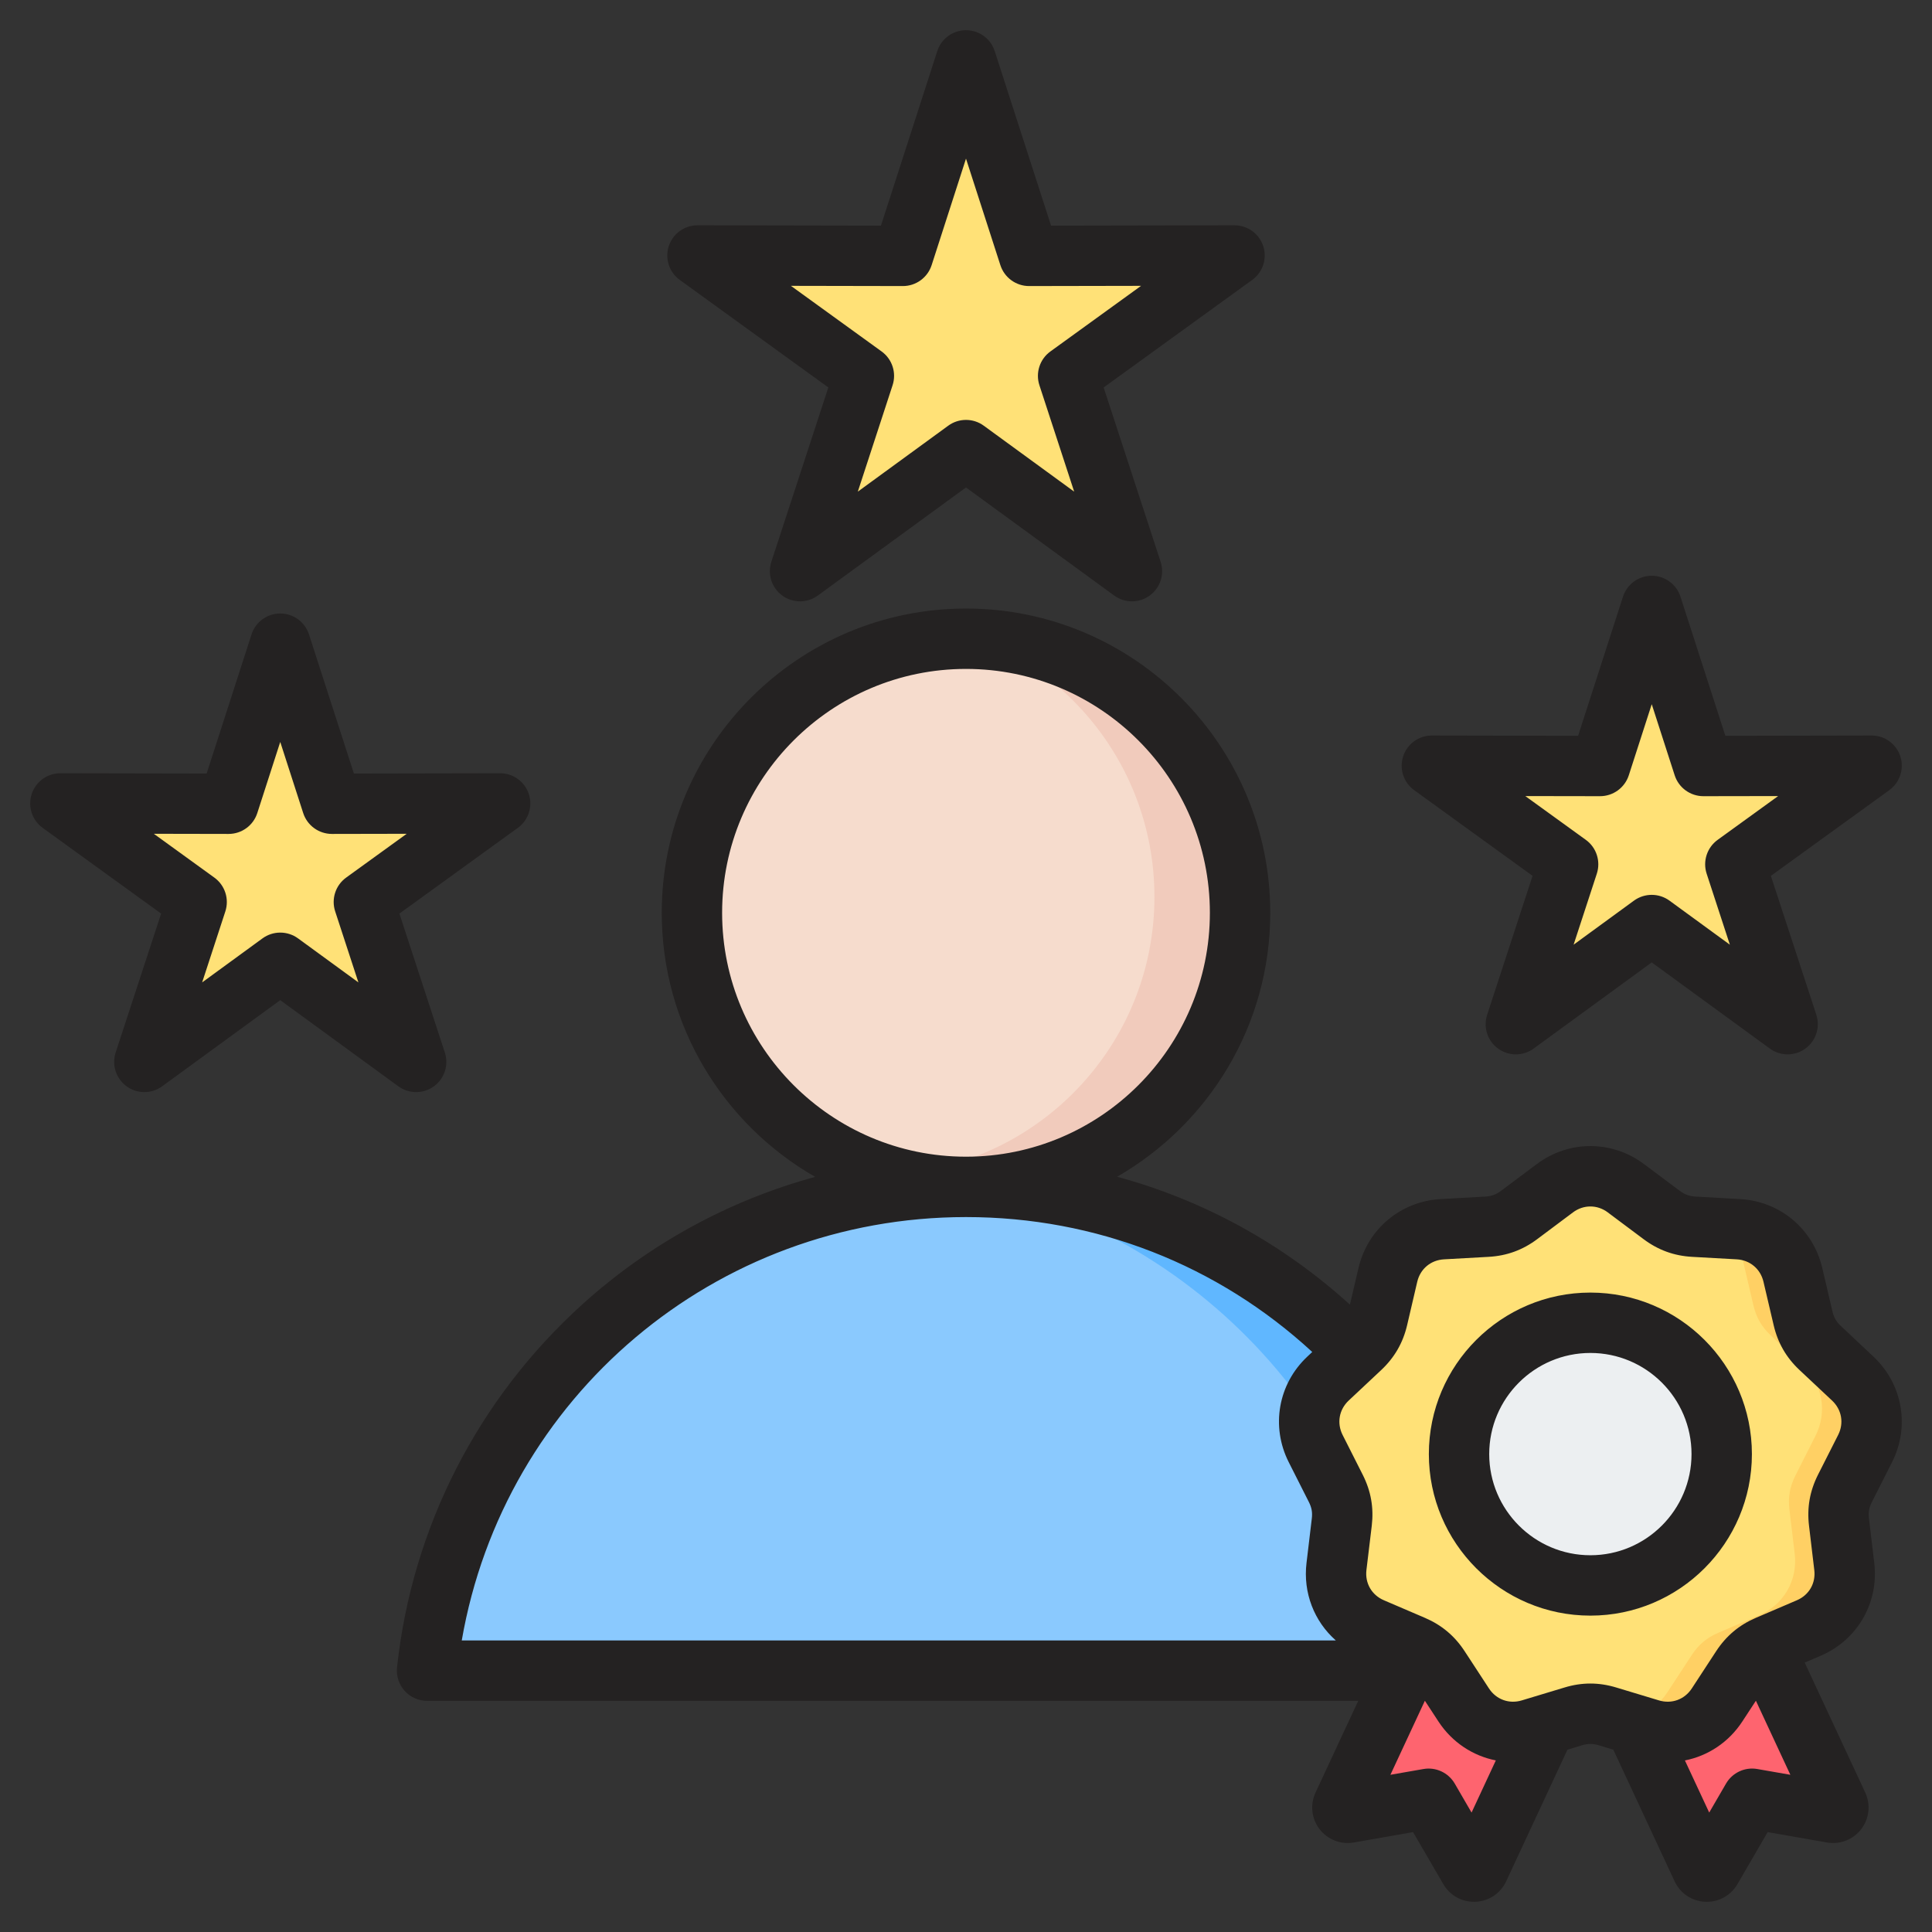 <svg xmlns="http://www.w3.org/2000/svg" id="Layer_1" viewBox="0 0 512 512"><rect x="0" y="0" width="512" height="512" fill="#333333" stroke="none"/><g clip-rule="evenodd" fill-rule="evenodd"><g><g><path d="m121.332 441.137 263.058-.001c7.183 0 12.5-6.509 11.066-13.547-13.524-66.378-72.224-116.326-142.595-116.326-70.372 0-129.071 49.949-142.595 116.327-1.435 7.038 3.883 13.547 11.066 13.547z" fill="#8ac9fe"></path><path d="m358.67 441.136h25.72c7.183 0 12.5-6.509 11.066-13.547-13.524-66.378-72.225-116.326-142.595-116.326-4.334 0-8.623.191-12.86.562 64.568 5.654 117.043 53.474 129.735 115.764 1.434 7.039-3.883 13.547-11.066 13.547z" fill="#60b7ff"></path><ellipse cx="252.861" cy="237.682" fill="#f6dccd" rx="73.58" ry="73.58" transform="matrix(.159 -.987 .987 .159 -21.995 449.544)"></ellipse><path d="m252.861 164.102c40.637 0 73.58 32.943 73.58 73.58s-32.943 73.58-73.58 73.58c-3.479 0-6.901-.247-10.251-.714 35.784-4.989 63.329-35.708 63.329-72.866s-27.546-67.877-63.329-72.866c3.35-.467 6.772-.714 10.251-.714z" fill="#f1cbbc"></path></g><g><path d="m455.727 414.496-36.859 14.951 29.033 62.362c.226.485.671.783 1.205.807s1.005-.232 1.273-.694l10.817-18.615 21.209 3.706c.527.092 1.026-.103 1.352-.527.325-.424.384-.957.158-1.442z" fill="#fe646f"></path><path d="m455.727 414.496-2.516 1.02 27.714 59.526c.226.485.167 1.018-.158 1.442-.059.077-.123.146-.193.207l1.832.32c.527.092 1.026-.103 1.352-.527.325-.424.384-.957.158-1.442zm-8.024 76.886 10.779-18.55 2.715.474-10.817 18.615c-.269.462-.739.719-1.273.694-.534-.024-.98-.322-1.205-.807z" fill="#fd4755"></path><path d="m380.931 414.496 36.858 14.951-29.033 62.362c-.226.485-.671.783-1.205.807s-1.005-.232-1.273-.694l-10.817-18.615-21.209 3.706c-.527.092-1.026-.103-1.351-.527s-.384-.957-.158-1.442z" fill="#fe646f"></path><path d="m414.745 428.212 3.044 1.235-29.033 62.362c-.226.485-.671.783-1.205.807s-1.005-.232-1.273-.694l-.865-1.488c.297-.134.536-.37.683-.685zm-39.285 45.094-21.209 3.706c-.526.092-1.026-.103-1.351-.527s-.384-.957-.158-1.442l.148-.318 21.238-3.711z" fill="#fd4755"></path><path d="m427.745 311.514 9.467 7.087c2.589 1.938 5.315 2.93 8.544 3.11l11.807.657c7.07.393 12.813 5.212 14.427 12.106l2.697 11.514c.738 3.149 2.188 5.661 4.546 7.874l8.623 8.093c5.163 4.846 6.465 12.228 3.27 18.547l-5.335 10.554c-1.459 2.887-1.963 5.743-1.579 8.954l1.404 11.742c.84 7.031-2.908 13.522-9.417 16.31l-10.871 4.656c-2.973 1.273-5.195 3.137-6.965 5.844l-6.473 9.897c-3.876 5.926-10.919 8.49-17.698 6.441l-11.32-3.421c-3.096-.935-5.996-.935-9.092 0l-11.32 3.421c-6.778 2.049-13.822-.515-17.698-6.441l-6.473-9.897c-1.77-2.707-3.992-4.571-6.965-5.844l-10.871-4.656c-6.509-2.788-10.257-9.279-9.417-16.31l1.404-11.742c.384-3.211-.12-6.068-1.579-8.954l-5.335-10.554c-3.194-6.32-1.893-13.702 3.27-18.547l8.623-8.093c2.358-2.213 3.808-4.725 4.546-7.874l2.697-11.514c1.615-6.894 7.357-11.713 14.427-12.106l11.807-.657c3.229-.18 5.955-1.171 8.544-3.11l9.467-7.087c5.674-4.244 13.17-4.244 18.838 0z" fill="#ffe177"></path><path d="m427.745 311.514 9.467 7.087c2.589 1.938 5.315 2.93 8.544 3.11l11.807.657c7.07.393 12.813 5.212 14.427 12.106l2.697 11.514c.738 3.149 2.188 5.661 4.546 7.874l8.623 8.093c5.163 4.846 6.465 12.228 3.27 18.547l-5.335 10.554c-1.459 2.887-1.963 5.743-1.579 8.954l1.404 11.742c.84 7.031-2.908 13.522-9.417 16.31l-10.871 4.656c-2.973 1.273-5.195 3.137-6.965 5.844l-6.473 9.897c-3.876 5.926-10.919 8.49-17.698 6.441l-.387-.117c3.226-1.093 6.079-3.258 8.084-6.324l6.473-9.897c1.77-2.707 3.992-4.571 6.965-5.844l10.871-4.656c6.51-2.788 10.257-9.279 9.417-16.31l-1.404-11.742c-.384-3.211.12-6.068 1.579-8.954l5.335-10.554c3.194-6.32 1.893-13.702-3.27-18.547l-8.623-8.093c-2.358-2.213-3.808-4.725-4.546-7.874l-2.698-11.514c-1.615-6.894-7.357-11.713-14.427-12.106l-11.807-.657c-3.229-.18-5.955-1.171-8.544-3.11l-9.467-7.087c-1.381-1.034-2.871-1.815-4.417-2.345 4.799-1.646 10.132-.865 14.419 2.345zm-14.417 140.103-.454-.137c-3.096-.935-5.996-.935-9.092 0l-10.934 3.304c3.009 1.02 6.342 1.105 9.614.117z" fill="#ffd064"></path><ellipse cx="418.328" cy="381.964" fill="#eceff1" rx="34.805" ry="34.805" transform="matrix(.987 -.159 .159 .987 -55.242 71.116)"></ellipse><path d="m418.329 347.159c1.698 0 3.367.124 5 .359-16.853 2.425-29.805 16.922-29.805 34.446s12.952 32.021 29.805 34.446c-1.633.235-3.302.359-5 .359-19.222 0-34.805-15.583-34.805-34.805s15.583-34.805 34.805-34.805z" fill="#d1d1d6"></path></g><g><path d="m255.715 21.462 13.196 40.881c.407 1.262 1.535 2.081 2.861 2.078l42.959-.082c1.324-.003 2.45.814 2.859 2.073s-.022 2.581-1.095 3.357l-34.803 25.184c-1.074.777-1.505 2.103-1.092 3.363l13.353 40.83c.412 1.258-.017 2.581-1.088 3.359s-2.462.777-3.531-.003l-34.705-25.317c-1.071-.782-2.465-.782-3.536 0l-34.705 25.317c-1.07.78-2.46.782-3.531.003-1.071-.778-1.5-2.101-1.088-3.359l13.354-40.83c.412-1.26-.018-2.586-1.092-3.363l-34.803-25.184c-1.073-.776-1.503-2.098-1.094-3.357s1.535-2.076 2.859-2.073l42.958.082c1.326.003 2.453-.817 2.861-2.078l13.196-40.881c.407-1.26 1.531-2.078 2.855-2.078 1.321-.001 2.445.818 2.852 2.078z" fill="#ffe177"></path><path d="m255.715 21.462 13.196 40.881c.387 1.199 1.425 1.999 2.666 2.073l-2.992.006c-1.326.003-2.453-.817-2.861-2.078l-13.196-40.881c-.227-.703-.677-1.268-1.261-1.631.462-.287 1.009-.447 1.594-.447 1.323-.002 2.447.817 2.854 2.077zm56.023 42.882 2.993-.006c1.324-.003 2.45.814 2.859 2.073s-.022 2.581-1.095 3.357l-34.803 25.184c-1.074.777-1.505 2.103-1.092 3.363l13.353 40.83c.412 1.258-.017 2.581-1.088 3.359-1.014.737-2.314.775-3.357.115.057-.036.114-.075.17-.115 1.071-.778 1.5-2.101 1.088-3.359l-13.354-40.83c-.412-1.26.018-2.586 1.092-3.363l34.803-25.184c1.072-.776 1.503-2.098 1.094-3.357-.388-1.196-1.424-1.993-2.663-2.067zm-60.471 52.723c-.059.037-.117.077-.174.118l-34.705 25.317c-1.014.74-2.316.779-3.362.118.059-.037.117-.077.174-.118l34.705-25.317c1.014-.74 2.317-.779 3.362-.118z" fill="#ffd064"></path></g><g><path d="m437.443 166.04 10.167 31.496c.407 1.262 1.535 2.081 2.861 2.078l33.096-.064c1.324-.003 2.45.814 2.859 2.073s-.022 2.581-1.095 3.357l-26.813 19.402c-1.074.777-1.505 2.103-1.092 3.363l10.288 31.457c.412 1.258-.017 2.581-1.088 3.359s-2.462.777-3.531-.003l-26.738-19.505c-1.071-.781-2.465-.781-3.536 0l-26.738 19.505c-1.069.78-2.46.781-3.531.003s-1.5-2.101-1.088-3.359l10.288-31.457c.412-1.26-.018-2.586-1.092-3.363l-26.813-19.402c-1.073-.776-1.503-2.098-1.094-3.357s1.535-2.076 2.859-2.073l33.096.064c1.326.003 2.453-.817 2.861-2.078l10.167-31.496c.407-1.26 1.531-2.078 2.855-2.078 1.321 0 2.445.819 2.852 2.078z" fill="#ffe177"></path><path d="m437.443 166.04 10.167 31.496c.39 1.21 1.442 2.012 2.697 2.074l-2.153.004c-1.326.003-2.453-.816-2.861-2.078l-10.167-31.496c-.281-.869-.903-1.528-1.696-1.853.357-.146.748-.225 1.159-.225 1.323 0 2.447.819 2.854 2.078zm43.97 33.515 2.154-.004c1.324-.003 2.45.814 2.859 2.073s-.022 2.581-1.095 3.357l-26.813 19.402c-1.074.777-1.505 2.103-1.092 3.363l10.288 31.457c.412 1.258-.017 2.581-1.088 3.359-.877.637-1.968.752-2.922.344.21-.09.412-.204.605-.344 1.071-.778 1.5-2.101 1.088-3.359l-10.288-31.457c-.412-1.26.018-2.586 1.092-3.363l26.813-19.402c1.073-.776 1.504-2.098 1.094-3.357-.392-1.207-1.442-2.007-2.695-2.069zm-47.984 43.152c-.211.09-.415.206-.609.347l-26.738 19.505c-.877.64-1.97.756-2.927.347.211-.09.415-.206.609-.347l26.738-19.505c.878-.64 1.972-.756 2.927-.347z" fill="#ffd064"></path></g><g><path d="m73.987 176.041 10.167 31.496c.407 1.262 1.535 2.081 2.861 2.078l33.096-.064c1.324-.003 2.45.814 2.859 2.073s-.022 2.581-1.095 3.357l-26.813 19.402c-1.074.777-1.505 2.103-1.092 3.363l10.288 31.457c.412 1.258-.017 2.581-1.088 3.359s-2.462.777-3.531-.003l-26.739-19.505c-1.071-.782-2.465-.782-3.536 0l-26.738 19.505c-1.069.78-2.46.781-3.531.003s-1.5-2.101-1.088-3.359l10.288-31.457c.412-1.26-.018-2.586-1.092-3.363l-26.813-19.402c-1.073-.776-1.503-2.098-1.094-3.357s1.535-2.076 2.859-2.073l33.097.064c1.326.003 2.453-.817 2.861-2.078l10.167-31.496c.407-1.26 1.531-2.078 2.855-2.078 1.321-.001 2.445.818 2.852 2.078z" fill="#ffe177"></path><path d="m73.987 176.041 10.167 31.496c.388 1.203 1.43 2.003 2.675 2.073l-2.672.005c-1.326.003-2.453-.816-2.861-2.078l-10.166-31.496c-.248-.768-.763-1.372-1.426-1.726.425-.227.912-.352 1.429-.352 1.323-.001 2.447.818 2.854 2.078zm43.452 33.515 2.672-.005c1.324-.003 2.45.814 2.859 2.073s-.022 2.581-1.095 3.357l-26.813 19.402c-1.074.777-1.505 2.103-1.092 3.363l10.288 31.457c.412 1.258-.017 2.581-1.088 3.359-.961.698-2.179.769-3.192.213.115-.063.227-.134.335-.213 1.071-.778 1.5-2.101 1.088-3.359l-10.288-31.457c-.412-1.26.018-2.586 1.092-3.363l26.813-19.402c1.073-.776 1.503-2.098 1.094-3.357-.389-1.2-1.43-1.998-2.673-2.068zm-47.735 43.282c-.116.064-.229.136-.339.216l-26.738 19.505c-.961.701-2.181.773-3.197.216.116-.064.23-.135.34-.216l26.738-19.505c.961-.701 2.181-.773 3.196-.216z" fill="#ffd064"></path></g></g><path d="m421.469 412.156c-14.777 0-26.811-12.029-26.811-26.811 0-14.778 12.034-26.797 26.811-26.797 14.782 0 26.802 12.02 26.802 26.797 0 14.782-12.02 26.811-26.802 26.811zm0-69.609c-23.602 0-42.808 19.201-42.808 42.798 0 23.602 19.206 42.812 42.808 42.812s42.803-19.211 42.803-42.812c0-23.597-19.201-42.798-42.803-42.798zm65.661 37.73c1.581-3.13.951-6.711-1.61-9.111l-8.622-8.09c-3.52-3.299-5.76-7.191-6.857-11.879l-2.701-11.521c-.8-3.408-3.581-5.742-7.083-5.939l-11.808-.659c-4.81-.264-9.031-1.802-12.89-4.692l-9.469-7.078c0-.009 0-.009 0-.009-1.402-1.049-3.012-1.572-4.622-1.572s-3.219.522-4.617 1.572l-9.474 7.087c-3.859 2.89-8.081 4.429-12.9 4.692l-11.799.659c-3.511.198-6.292 2.532-7.092 5.939l-2.687 11.521c-1.101 4.687-3.351 8.58-6.862 11.879l-8.626 8.09c-2.551 2.4-3.181 5.982-1.605 9.111l5.332 10.551c2.179 4.311 2.96 8.73 2.391 13.521l-1.412 11.737c-.409 3.482 1.403 6.621 4.631 8.001l10.871 4.659c4.429 1.901 7.869 4.781 10.509 8.819l.452.692s0 .009.009.009l6.01 9.201c1.92 2.927 5.327 4.169 8.688 3.158l11.318-3.417c4.612-1.403 9.102-1.403 13.723 0l11.318 3.417c3.36 1.012 6.772-.231 8.692-3.158l6.471-9.902c2.64-4.029 6.076-6.918 10.509-8.819l10.871-4.659c3.228-1.379 5.036-4.518 4.617-8.001l-1.397-11.737c-.574-4.791.207-9.21 2.377-13.521zm-21.418 88.533c-3.304-.584-6.612.965-8.293 3.854l-4.461 7.685-6.438-13.813c6.09-1.2 11.601-4.8 15.211-10.321l3.6-5.502 9.13 19.625zm-75.732 11.539-4.461-7.685c-1.69-2.89-4.989-4.429-8.297-3.854l-8.749 1.529 9.125-19.601h.023l3.591 5.492c3.61 5.506 9.116 9.097 15.197 10.297zm-134.019-157.813h.038.043c34.388.009 66.649 12.65 91.719 35.753l-1.299 1.219c-7.742 7.262-9.723 18.51-4.932 27.988l5.332 10.551c.748 1.478.979 2.748.777 4.4l-1.398 11.737c-.951 7.94 2.052 15.512 7.77 20.552h-231.64c11.168-64.55 67.11-112.181 133.59-112.2zm-64.592-80.631c0-35.64 28.99-64.635 64.63-64.635s64.63 28.995 64.63 64.635c0 35.626-28.971 64.611-64.588 64.63-.01 0-.033 0-.043 0-.009 0-.028 0-.038 0-35.62-.019-64.591-29.004-64.591-64.63zm296.481 109.499c-1.21-1.125-1.85-2.245-2.231-3.855l-2.701-11.525c-2.419-10.326-11.168-17.667-21.771-18.255l-11.808-.664c-1.647-.089-2.871-.536-4.188-1.529l-9.469-7.078c-8.499-6.372-19.921-6.372-28.421 0l-9.469 7.078c-1.332.993-2.542 1.44-4.193 1.529l-11.808.664c-10.603.589-19.352 7.93-21.771 18.255l-2.283 9.714c-17.836-16.199-38.878-27.701-61.689-33.89 24.223-13.93 40.582-40.054 40.582-69.943 0-44.459-36.172-80.636-80.632-80.636s-80.627 36.177-80.627 80.636c0 29.922 16.387 56.07 40.657 69.981-22.759 6.212-43.9 17.691-61.708 33.791-27.71 25.051-45.142 59.218-49.1 96.209-.24 2.25.489 4.508 2 6.189 1.515 1.694 3.675 2.664 5.949 2.664h246.781l-11.318 24.308c-1.483 3.181-1.082 6.899 1.059 9.69s5.619 4.141 9.078 3.544l15.709-2.753 8.024 13.799c1.69 2.913 4.777 4.673 8.128 4.673.141 0 .277 0 .433-.009 3.497-.16 6.598-2.231 8.09-5.422l16.236-34.878 3.85-1.172c1.581-.471 2.871-.471 4.461 0l3.85 1.172 16.241 34.878c1.478 3.191 4.579 5.261 8.099 5.422.141.009.282.009.428.009 3.341 0 6.419-1.76 8.123-4.673l8.01-13.799 15.719 2.753c3.459.598 6.932-.753 9.083-3.544 2.127-2.791 2.537-6.499 1.059-9.69l-16.043-34.44 4.222-1.807c9.76-4.179 15.469-14.072 14.208-24.613l-1.398-11.737c-.197-1.652.028-2.923.772-4.4l5.337-10.551c4.791-9.478 2.8-20.726-4.937-27.988zm-408.86-102.718c-1.407-1.026-3.059-1.539-4.721-1.539-1.652 0-3.308.513-4.711 1.539l-15.987 11.662 6.146-18.811c1.082-3.308-.099-6.932-2.918-8.97l-16.029-11.605 19.79.038h.019c3.473 0 6.551-2.235 7.61-5.539l6.08-18.839 6.081 18.839c1.068 3.304 4.141 5.539 7.619 5.539h.014l19.799-.038-16.043 11.606c-2.819 2.038-4 5.662-2.909 8.97l6.151 18.811zm31.3 40.733c-1.661 0-3.308-.513-4.72-1.534l-31.301-22.835-31.301 22.835c-2.796 2.042-6.608 2.047-9.408.009-2.809-2.042-3.981-5.662-2.913-8.961l12.053-36.821-31.39-22.717c-2.81-2.033-3.991-5.648-2.918-8.951 1.068-3.294 4.146-5.525 7.61-5.525h.019l38.741.075 11.897-36.868c1.068-3.309 4.141-5.544 7.61-5.544 3.473 0 6.551 2.235 7.619 5.544l11.902 36.868 38.741-.075h.01c3.468 0 6.537 2.23 7.61 5.525 1.078 3.304-.099 6.918-2.922 8.951l-31.381 22.717 12.043 36.821c1.078 3.299-.089 6.918-2.899 8.961-1.402 1.016-3.05 1.525-4.702 1.525zm313.73-78.42h.009c3.469 0 6.551-2.235 7.62-5.539l6.08-18.839 6.08 18.839c1.068 3.304 4.141 5.539 7.61 5.539h.019l19.79-.033-16.029 11.601c-2.819 2.038-4 5.662-2.918 8.97l6.151 18.816-15.992-11.667c-2.81-2.052-6.622-2.052-9.431 0l-15.987 11.667 6.151-18.816c1.078-3.308-.094-6.932-2.913-8.97l-16.039-11.601zm-49.25-1.6c-2.819-2.038-4-5.652-2.918-8.951 1.068-3.299 4.137-5.53 7.61-5.53h.009l38.742.075 11.897-36.868c1.073-3.304 4.151-5.544 7.619-5.544 3.469 0 6.542 2.24 7.61 5.544l11.902 36.868 38.741-.075h.019c3.469 0 6.537 2.231 7.61 5.53 1.068 3.299-.113 6.913-2.923 8.951l-31.385 22.712 12.048 36.821c1.068 3.299-.099 6.918-2.913 8.961-1.398 1.017-3.049 1.525-4.697 1.525-1.652 0-3.313-.508-4.711-1.534l-31.301-22.835-31.296 22.835c-2.815 2.042-6.612 2.047-9.422.009-2.81-2.042-3.982-5.662-2.899-8.961l12.038-36.821zm-135.511-133.59h.019c3.473 0 6.542-2.24 7.614-5.539l9.107-28.228 9.111 28.228c1.068 3.304 4.142 5.539 7.61 5.539h.019l29.658-.057-24.025 17.385c-2.824 2.038-4 5.662-2.913 8.97l9.21 28.186-23.959-17.474c-1.398-1.026-3.05-1.539-4.711-1.539s-3.308.513-4.711 1.539l-23.959 17.474 9.21-28.186c1.092-3.308-.089-6.932-2.908-8.97l-24.03-17.385zm-59.11-1.624 39.372 28.496-15.102 46.196c-1.078 3.299.089 6.918 2.899 8.956 2.8 2.043 6.612 2.038 9.412-.009l39.269-28.642 39.273 28.642c1.398 1.026 3.059 1.539 4.706 1.539 1.652 0 3.304-.508 4.702-1.53 2.809-2.038 3.981-5.657 2.899-8.956l-15.098-46.196 39.367-28.496c2.819-2.033 4-5.652 2.923-8.951-1.073-3.299-4.142-5.53-7.61-5.53h-.014l-48.606.094-14.933-46.257c-1.059-3.304-4.137-5.539-7.61-5.539-3.469 0-6.551 2.235-7.61 5.539l-14.928 46.257-48.61-.094h-.01c-3.473 0-6.542 2.231-7.61 5.53-1.072 3.299.1 6.918 2.919 8.951z" fill="#242222"></path></g></svg>